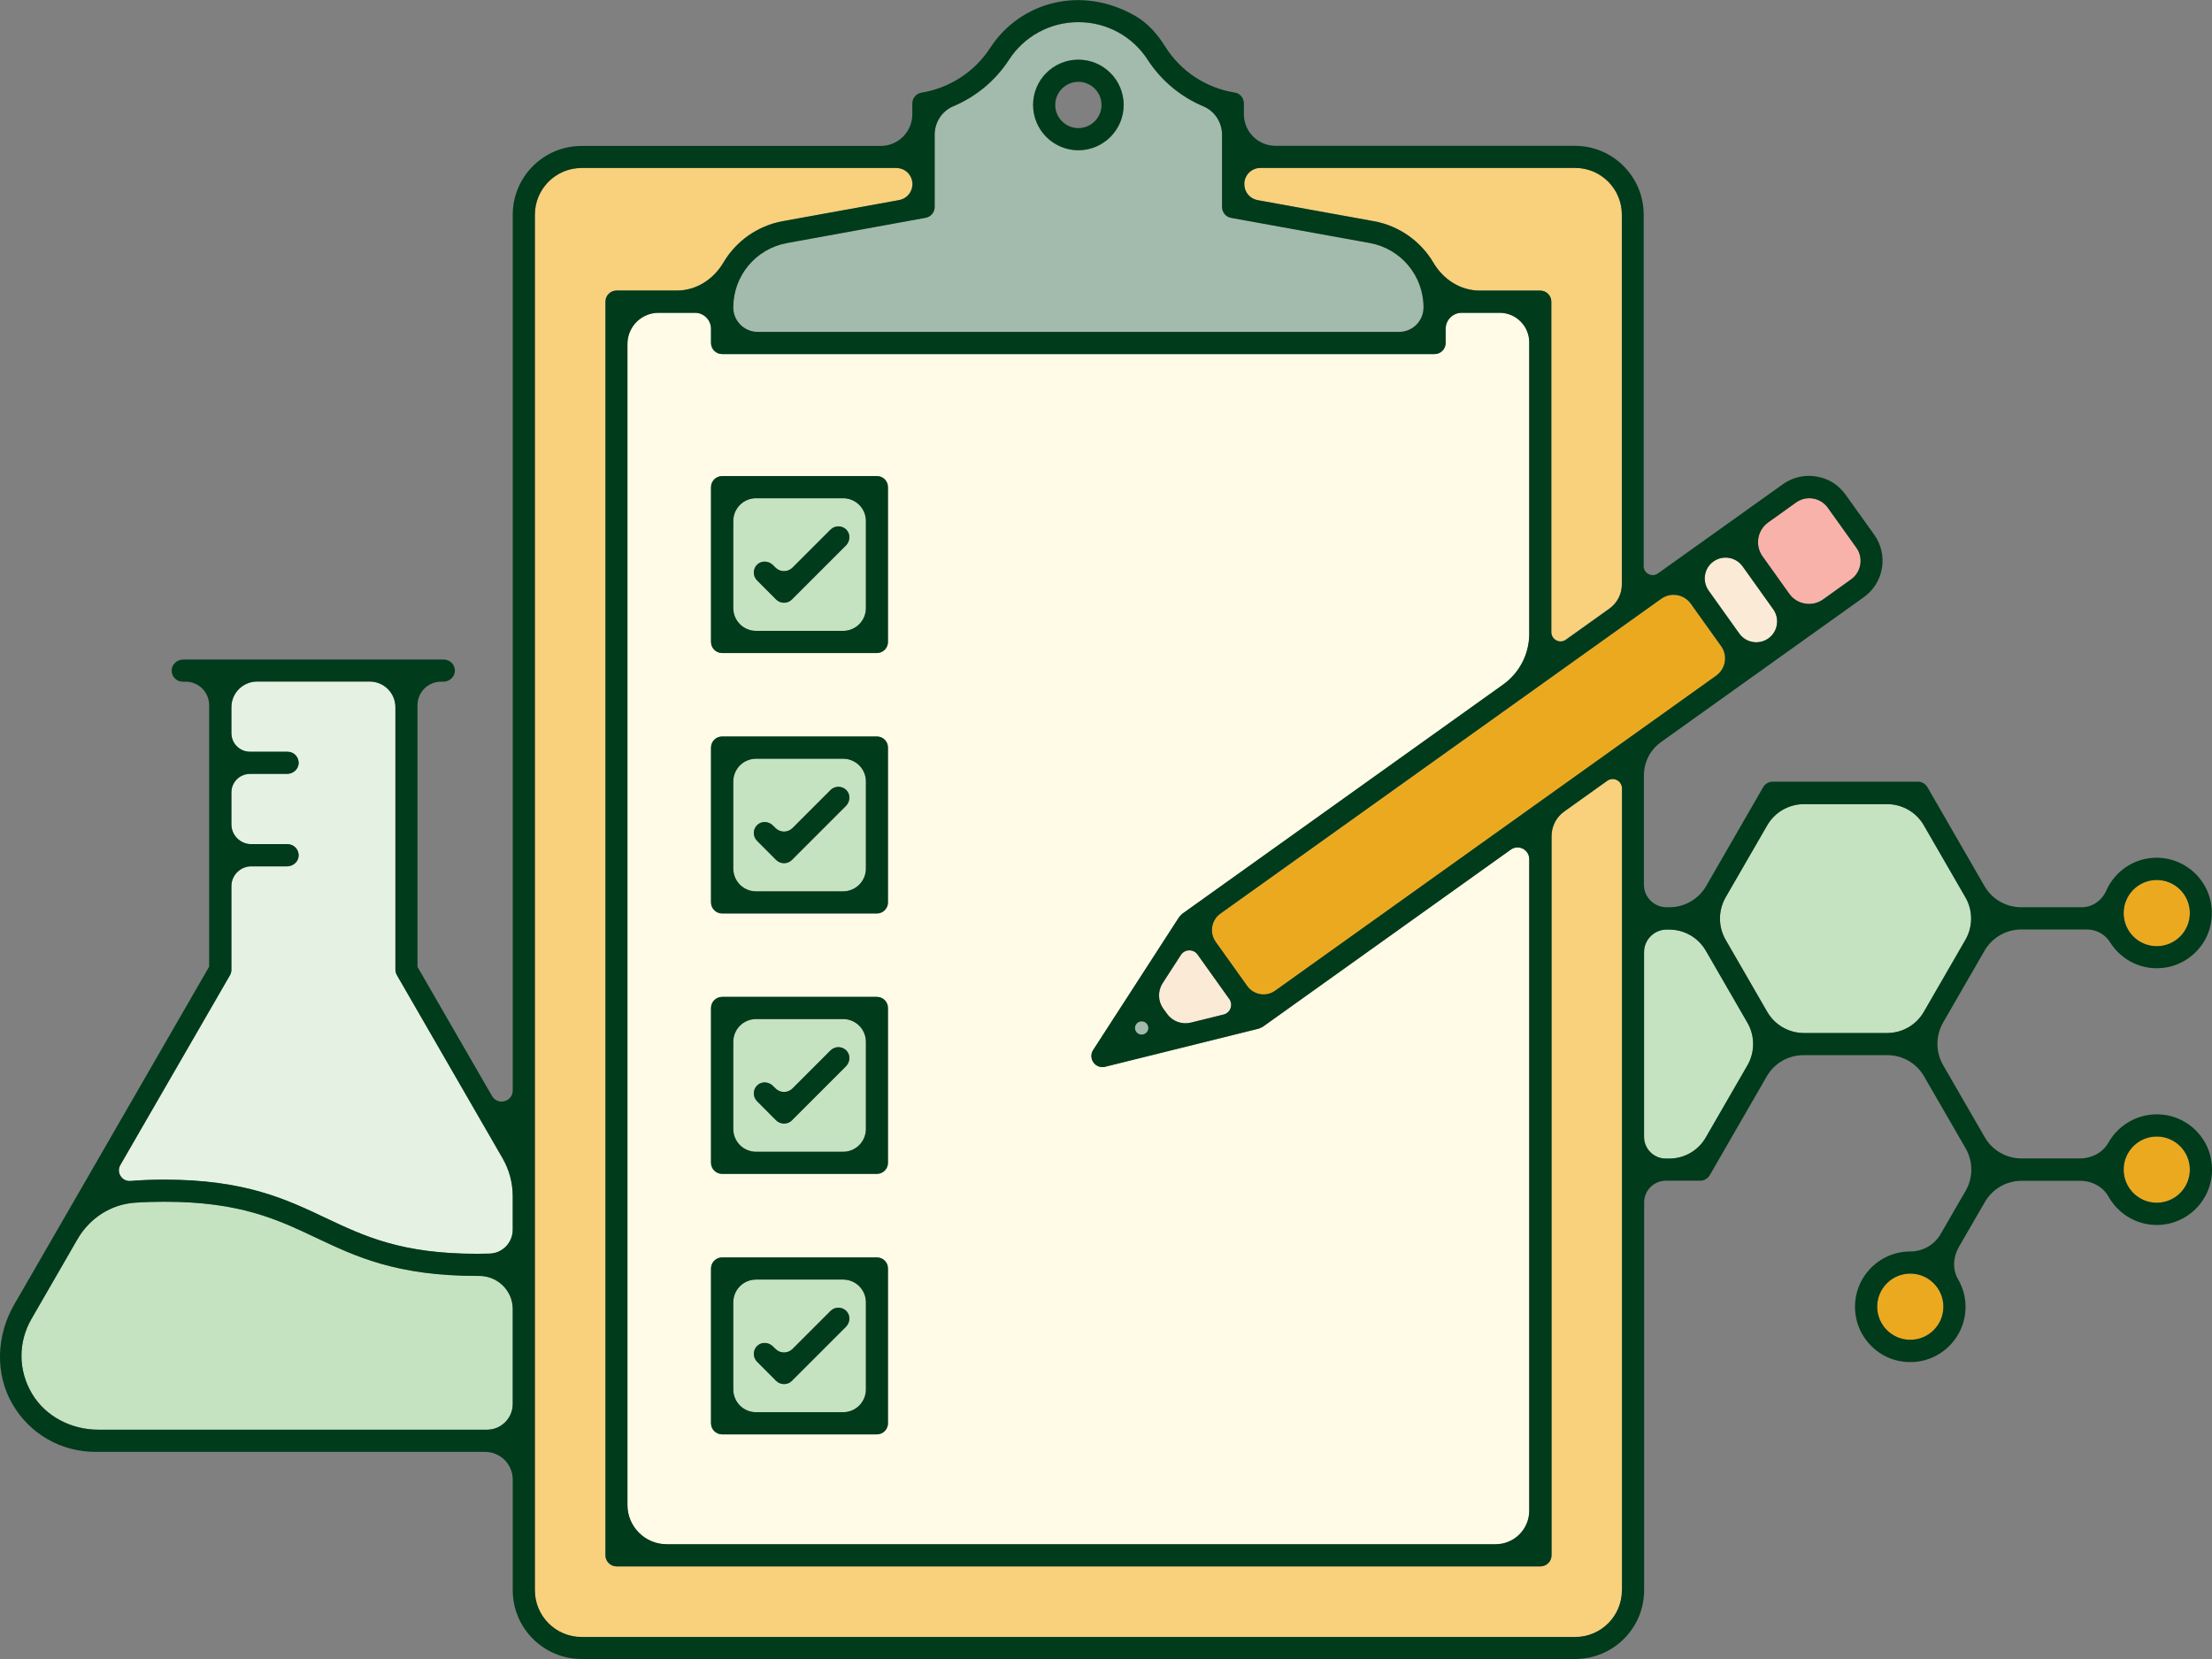 <svg width="200" height="150" viewBox="0 0 200 150" fill="none" xmlns="http://www.w3.org/2000/svg">
<rect x="0" y="0" width="200" height="150" fill="#808080" stroke="none"/>
<path d="M195.005 108.746C196.658 108.746 197.998 107.406 197.998 105.753C197.998 104.1 196.658 102.76 195.005 102.76C193.352 102.76 192.012 104.1 192.012 105.753C192.012 107.406 193.352 108.746 195.005 108.746Z" fill="#EBA920"/>
<path d="M172.721 121.139C174.374 121.139 175.714 119.799 175.714 118.146C175.714 116.493 174.374 115.153 172.721 115.153C171.068 115.153 169.728 116.493 169.728 118.146C169.728 119.799 171.068 121.139 172.721 121.139Z" fill="#EBA920"/>
<path d="M35.888 88.174C35.798 88.024 35.758 87.854 35.758 87.674V63.958C35.758 62.677 34.716 61.636 33.435 61.636H23.244C21.963 61.636 20.922 62.677 20.922 63.958V66.301C20.922 67.232 21.673 67.983 22.604 67.983H25.997C26.578 67.983 27.048 68.483 26.998 69.084C26.948 69.604 26.478 69.985 25.957 69.985H22.604C21.673 69.985 20.922 70.735 20.922 71.666V74.54C20.922 75.531 21.723 76.341 22.724 76.341H25.997C26.578 76.341 27.048 76.842 26.998 77.443C26.948 77.963 26.478 78.344 25.957 78.344H22.724C21.733 78.344 20.922 79.144 20.922 80.135V87.683C20.922 87.864 20.872 88.034 20.792 88.184L10.881 105.342C10.491 106.013 11.021 106.844 11.792 106.784C12.763 106.704 13.774 106.664 14.846 106.664C22.143 106.664 25.847 108.416 29.421 110.117C32.955 111.789 36.288 113.371 43.145 113.371C43.536 113.371 43.916 113.361 44.286 113.351C45.448 113.311 46.359 112.35 46.359 111.189V108.165C46.359 106.964 46.038 105.783 45.438 104.742L35.888 88.174Z" fill="#E5F2E3"/>
<path d="M76.23 45.048H68.362C67.221 45.048 66.3 45.969 66.3 47.11V54.979C66.3 56.12 67.221 57.041 68.362 57.041H76.23C77.371 57.041 78.292 56.12 78.292 54.979V47.11C78.292 45.969 77.371 45.048 76.23 45.048ZM76.49 49.323L71.605 54.208C71.405 54.408 71.155 54.498 70.894 54.498C70.634 54.498 70.384 54.398 70.184 54.208L68.442 52.476C68.031 52.066 68.051 51.375 68.512 50.994C68.912 50.664 69.513 50.724 69.883 51.094L70.114 51.325C70.534 51.745 71.225 51.745 71.645 51.325L75.089 47.881C75.499 47.471 76.19 47.491 76.57 47.951C76.921 48.352 76.861 48.952 76.49 49.323Z" fill="#C5E3C1"/>
<path d="M76.23 68.593H68.362C67.221 68.593 66.3 69.514 66.3 70.655V78.524C66.3 79.665 67.221 80.586 68.362 80.586H76.23C77.371 80.586 78.292 79.665 78.292 78.524V70.655C78.292 69.514 77.371 68.593 76.23 68.593ZM76.49 72.878L71.605 77.763C71.405 77.963 71.155 78.053 70.894 78.053C70.634 78.053 70.384 77.953 70.184 77.763L68.442 76.031C68.031 75.621 68.051 74.93 68.512 74.549C68.912 74.219 69.513 74.279 69.883 74.65L70.114 74.88C70.534 75.3 71.225 75.3 71.645 74.88L75.089 71.436C75.499 71.026 76.19 71.046 76.57 71.506C76.921 71.907 76.861 72.507 76.49 72.878Z" fill="#C5E3C1"/>
<path d="M113.699 18.089L124.2 19.991C126.533 20.412 128.465 21.823 129.596 23.745C130.497 25.257 132.049 26.268 133.8 26.268H139.256C139.807 26.268 140.257 26.718 140.257 27.269V57.141C140.257 57.822 141.028 58.222 141.579 57.822L145.503 55.019C146.213 54.518 146.634 53.697 146.634 52.826V19.391C146.634 17.058 144.742 15.166 142.409 15.166H113.95C113.139 15.166 112.488 15.817 112.488 16.628C112.498 17.358 113.009 17.969 113.699 18.089Z" fill="#F9D07C"/>
<path d="M76.23 92.138H68.362C67.221 92.138 66.3 93.059 66.3 94.201V102.069C66.3 103.21 67.221 104.131 68.362 104.131H76.23C77.371 104.131 78.292 103.21 78.292 102.069V94.201C78.292 93.069 77.371 92.138 76.23 92.138ZM76.49 96.423L71.605 101.308C71.415 101.498 71.165 101.598 70.894 101.598C70.624 101.598 70.374 101.488 70.184 101.308L68.442 99.566C68.031 99.156 68.051 98.465 68.512 98.085C68.912 97.754 69.513 97.814 69.883 98.185L70.114 98.415C70.534 98.835 71.225 98.835 71.645 98.415L75.089 94.971C75.499 94.561 76.19 94.581 76.57 95.041C76.921 95.452 76.861 96.052 76.49 96.423Z" fill="#C5E3C1"/>
<path d="M138.275 57.301V30.953C138.275 29.482 137.074 28.28 135.602 28.28H132.169C131.368 28.28 130.717 28.931 130.717 29.732V31.013C130.717 31.564 130.267 32.014 129.716 32.014H65.288C64.738 32.014 64.287 31.564 64.287 31.013V29.732C64.287 28.931 63.637 28.28 62.836 28.28H59.553C57.991 28.28 56.73 29.541 56.73 31.103V136.085C56.73 138.047 58.321 139.639 60.283 139.639H135.242C136.914 139.639 138.275 138.278 138.275 136.606V77.683C138.275 76.822 137.304 76.321 136.603 76.822L114.18 92.839C114.07 92.889 113.95 92.939 113.839 92.999L99.925 96.453C99.845 96.473 99.765 96.483 99.685 96.483C99.364 96.483 99.064 96.333 98.874 96.062C98.633 95.732 98.624 95.282 98.844 94.941L106.632 82.898C106.722 82.808 106.802 82.718 106.892 82.628L135.923 61.886C137.394 60.835 138.275 59.123 138.275 57.301ZM80.294 128.687C80.294 129.238 79.844 129.688 79.293 129.688H65.288C64.738 129.688 64.287 129.238 64.287 128.687V114.692C64.287 114.142 64.738 113.691 65.288 113.691H79.283C79.834 113.691 80.284 114.142 80.284 114.692V128.687H80.294ZM80.294 105.142C80.294 105.693 79.844 106.143 79.293 106.143H65.288C64.738 106.143 64.287 105.693 64.287 105.142V91.137C64.287 90.587 64.738 90.136 65.288 90.136H79.283C79.834 90.136 80.284 90.587 80.284 91.137V105.142H80.294ZM80.294 81.597C80.294 82.148 79.844 82.598 79.293 82.598H65.288C64.738 82.598 64.287 82.148 64.287 81.597V67.592C64.287 67.041 64.738 66.591 65.288 66.591H79.283C79.834 66.591 80.284 67.041 80.284 67.592V81.597H80.294ZM80.294 58.042C80.294 58.593 79.844 59.043 79.293 59.043H65.288C64.738 59.043 64.287 58.593 64.287 58.042V44.047C64.287 43.496 64.738 43.046 65.288 43.046H79.283C79.834 43.046 80.284 43.496 80.284 44.047V58.042H80.294Z" fill="#FFFBE7"/>
<path d="M161.78 53.687C162.481 54.668 163.852 54.899 164.833 54.198L167.366 52.386C168.287 51.725 168.497 50.444 167.846 49.523L165.263 45.909C164.603 44.988 163.321 44.778 162.4 45.428L159.868 47.24C158.887 47.941 158.657 49.313 159.357 50.294L161.78 53.687Z" fill="#F9B2A9"/>
<path d="M157.265 57.281C157.866 58.132 159.047 58.322 159.898 57.722C160.749 57.121 160.939 55.94 160.338 55.089L157.565 51.205C156.965 50.354 155.784 50.163 154.933 50.764C154.082 51.365 153.892 52.546 154.492 53.397L157.265 57.281Z" fill="#FAEAD6"/>
<path d="M105.13 88.895C104.67 89.606 104.7 90.516 105.18 91.197L105.521 91.668C106.011 92.349 106.862 92.669 107.683 92.469L110.636 91.738C111.257 91.588 111.527 90.857 111.157 90.336L108.284 86.312C107.913 85.791 107.132 85.811 106.782 86.342L105.13 88.895Z" fill="#FAEAD6"/>
<path d="M155.613 58.422L152.881 54.598C152.26 53.737 151.059 53.537 150.198 54.148L110.336 82.618C109.515 83.199 109.325 84.34 109.915 85.161L112.768 89.155C113.349 89.976 114.49 90.166 115.311 89.576L155.163 61.105C156.034 60.484 156.234 59.283 155.613 58.422Z" fill="#EBA920"/>
<path d="M177.707 81.136L173.943 74.62C173.262 73.438 171.991 72.708 170.629 72.708H163.101C161.73 72.708 160.469 73.438 159.788 74.62L156.024 81.136C155.343 82.318 155.343 83.779 156.024 84.971L159.788 91.488C160.469 92.669 161.74 93.4 163.101 93.4H170.629C172.001 93.4 173.262 92.669 173.943 91.488L177.707 84.971C178.397 83.779 178.397 82.318 177.707 81.136Z" fill="#C5E3C1"/>
<path d="M154.242 85.962C153.561 84.78 152.29 84.05 150.928 84.05H150.698C149.567 84.05 148.656 84.971 148.656 86.092V102.79C148.656 103.871 149.537 104.752 150.618 104.752H150.938C152.31 104.752 153.571 104.021 154.252 102.84L158.016 96.323C158.697 95.141 158.697 93.68 158.016 92.489L154.242 85.962Z" fill="#C5E3C1"/>
<path d="M195.005 85.551C196.658 85.551 197.998 84.211 197.998 82.558C197.998 80.905 196.658 79.565 195.005 79.565C193.352 79.565 192.012 80.905 192.012 82.558C192.012 84.211 193.352 85.551 195.005 85.551Z" fill="#EBA920"/>
<path d="M76.23 115.693H68.362C67.221 115.693 66.3 116.614 66.3 117.756V125.624C66.3 126.765 67.221 127.686 68.362 127.686H76.23C77.371 127.686 78.292 126.765 78.292 125.624V117.756C78.292 116.614 77.371 115.693 76.23 115.693ZM76.49 119.968L71.605 124.853C71.405 125.053 71.155 125.143 70.894 125.143C70.634 125.143 70.384 125.043 70.184 124.853L68.442 123.121C68.031 122.711 68.051 122.02 68.512 121.64C68.912 121.309 69.513 121.369 69.883 121.74L70.114 121.97C70.534 122.391 71.225 122.391 71.645 121.97L75.089 118.526C75.499 118.116 76.19 118.136 76.57 118.597C76.921 118.997 76.861 119.598 76.49 119.968Z" fill="#C5E3C1"/>
<path d="M102.718 92.619C102.418 93.079 102.838 93.67 103.369 93.53C103.779 93.43 103.959 92.939 103.719 92.589C103.469 92.248 102.948 92.258 102.718 92.619Z" fill="#A2BBAC"/>
<path d="M145.313 70.595L141.418 73.378C140.698 73.889 140.277 74.72 140.277 75.601V140.63C140.277 141.181 139.827 141.631 139.276 141.631H55.728C55.178 141.631 54.727 141.181 54.727 140.63V27.279C54.727 26.729 55.178 26.278 55.728 26.278H61.184C62.946 26.278 64.498 25.277 65.389 23.755C66.53 21.833 68.462 20.422 70.784 20.001L81.285 18.099C81.986 17.969 82.487 17.369 82.487 16.658C82.487 15.847 81.836 15.196 81.025 15.196H52.585C50.253 15.196 48.361 17.088 48.361 19.421V143.793C48.361 146.126 50.253 148.018 52.585 148.018H142.429C144.762 148.018 146.654 146.126 146.654 143.793V71.286C146.644 70.595 145.873 70.205 145.313 70.595Z" fill="#F9D07C"/>
<path d="M66.29 27.79C66.29 29.011 67.281 30.002 68.502 30.002H126.483C127.704 30.002 128.695 29.011 128.695 27.79C128.695 24.927 126.653 22.474 123.83 21.963L111.297 19.691C110.816 19.601 110.476 19.191 110.476 18.71V12.173C110.476 11.062 109.825 10.041 108.794 9.61C106.752 8.759 104.99 7.298 103.759 5.406C102.397 3.273 100.045 2.002 97.502 2.002C94.96 2.002 92.607 3.273 91.226 5.416C89.994 7.308 88.233 8.759 86.19 9.62C85.169 10.051 84.509 11.072 84.509 12.183V18.72C84.509 19.201 84.158 19.621 83.688 19.701L71.155 21.973C68.342 22.484 66.29 24.927 66.29 27.79ZM97.502 5.396C99.755 5.396 101.597 7.228 101.597 9.49C101.597 11.752 99.765 13.585 97.502 13.585C95.24 13.585 93.408 11.752 93.408 9.49C93.408 7.228 95.25 5.396 97.502 5.396Z" fill="#A2BBAC"/>
<path d="M43.306 115.363C43.255 115.363 43.195 115.363 43.145 115.363C35.848 115.363 32.144 113.611 28.57 111.909C25.036 110.238 21.703 108.656 14.846 108.656C13.915 108.656 13.024 108.686 12.173 108.746C10.011 108.896 8.088 110.167 7.007 112.039L2.843 119.257C1.622 121.379 1.632 123.922 2.903 126.024C4.144 128.097 6.487 129.268 8.899 129.268H44.026C45.318 129.268 46.359 128.227 46.359 126.935V118.366C46.359 116.684 44.987 115.353 43.306 115.363Z" fill="#C5E3C1"/>
<path d="M97.502 13.585C99.755 13.585 101.597 11.752 101.597 9.49C101.597 7.228 99.765 5.396 97.502 5.396C95.24 5.396 93.408 7.228 93.408 9.49C93.408 11.752 95.25 13.585 97.502 13.585ZM97.502 7.398C98.653 7.398 99.594 8.339 99.594 9.49C99.594 10.641 98.653 11.582 97.502 11.582C96.351 11.582 95.41 10.641 95.41 9.49C95.41 8.339 96.351 7.398 97.502 7.398ZM79.293 43.046H65.288C64.738 43.046 64.287 43.496 64.287 44.047V58.042C64.287 58.593 64.738 59.043 65.288 59.043H79.283C79.834 59.043 80.284 58.593 80.284 58.042V44.047C80.294 43.496 79.844 43.046 79.293 43.046ZM76.23 57.041H68.362C67.221 57.041 66.3 56.12 66.3 54.979V47.11C66.3 45.969 67.221 45.048 68.362 45.048H76.23C77.371 45.048 78.292 45.969 78.292 47.11V54.979C78.292 56.12 77.371 57.041 76.23 57.041ZM68.452 52.476C68.041 52.066 68.061 51.375 68.522 50.994C68.922 50.664 69.523 50.724 69.893 51.094L70.124 51.325C70.544 51.745 71.235 51.745 71.655 51.325L75.099 47.881C75.509 47.471 76.2 47.491 76.58 47.951C76.911 48.352 76.851 48.952 76.48 49.323L71.595 54.208C71.395 54.408 71.145 54.498 70.884 54.498C70.624 54.498 70.374 54.398 70.174 54.208L68.452 52.476ZM79.293 66.591H65.288C64.738 66.591 64.287 67.041 64.287 67.592V81.587C64.287 82.138 64.738 82.588 65.288 82.588H79.283C79.834 82.588 80.284 82.138 80.284 81.587V67.592C80.294 67.041 79.844 66.591 79.293 66.591ZM76.23 80.596H68.362C67.221 80.596 66.3 79.675 66.3 78.534V70.665C66.3 69.524 67.221 68.603 68.362 68.603H76.23C77.371 68.603 78.292 69.524 78.292 70.665V78.534C78.292 79.665 77.371 80.596 76.23 80.596ZM68.452 76.021C68.041 75.611 68.061 74.92 68.522 74.54C68.922 74.209 69.523 74.269 69.893 74.64L70.124 74.87C70.544 75.29 71.235 75.29 71.655 74.87L75.099 71.426C75.509 71.016 76.2 71.036 76.58 71.496C76.911 71.897 76.851 72.497 76.48 72.868L71.595 77.753C71.395 77.953 71.145 78.043 70.884 78.043C70.624 78.043 70.374 77.943 70.174 77.753L68.452 76.021ZM79.293 90.136H65.288C64.738 90.136 64.287 90.587 64.287 91.137V105.132C64.287 105.683 64.738 106.133 65.288 106.133H79.283C79.834 106.133 80.284 105.683 80.284 105.132V91.137C80.294 90.587 79.844 90.136 79.293 90.136ZM76.23 104.141H68.362C67.221 104.141 66.3 103.22 66.3 102.079V94.201C66.3 93.059 67.221 92.138 68.362 92.138H76.23C77.371 92.138 78.292 93.059 78.292 94.201V102.069C78.292 103.22 77.371 104.141 76.23 104.141ZM68.452 99.566C68.041 99.156 68.061 98.465 68.522 98.085C68.922 97.754 69.523 97.814 69.893 98.185L70.124 98.415C70.544 98.835 71.235 98.835 71.655 98.415L75.099 94.971C75.509 94.561 76.2 94.581 76.58 95.041C76.911 95.442 76.851 96.042 76.48 96.413L71.595 101.298C71.405 101.488 71.155 101.588 70.884 101.588C70.614 101.588 70.364 101.478 70.174 101.298L68.452 99.566ZM79.293 113.691H65.288C64.738 113.691 64.287 114.142 64.287 114.692V128.687C64.287 129.238 64.738 129.688 65.288 129.688H79.283C79.834 129.688 80.284 129.238 80.284 128.687V114.692C80.294 114.132 79.844 113.691 79.293 113.691ZM76.23 127.686H68.362C67.221 127.686 66.3 126.765 66.3 125.624V117.756C66.3 116.614 67.221 115.693 68.362 115.693H76.23C77.371 115.693 78.292 116.614 78.292 117.756V125.624C78.292 126.765 77.371 127.686 76.23 127.686ZM68.452 123.121C68.041 122.711 68.061 122.02 68.522 121.64C68.922 121.309 69.523 121.369 69.893 121.74L70.124 121.97C70.544 122.391 71.235 122.391 71.655 121.97L75.099 118.526C75.509 118.116 76.2 118.136 76.58 118.597C76.911 118.997 76.851 119.598 76.48 119.968L71.595 124.853C71.395 125.053 71.145 125.143 70.884 125.143C70.624 125.143 70.374 125.043 70.174 124.853L68.452 123.121ZM195.886 100.828C193.653 100.447 191.621 101.558 190.63 103.32C190.12 104.231 189.099 104.742 188.057 104.742H182.772C181.4 104.742 180.139 104.011 179.458 102.83L175.684 96.293C175.004 95.112 175.004 93.65 175.684 92.459L179.438 85.952C180.119 84.77 181.39 84.04 182.752 84.04H188.688C189.539 84.04 190.33 84.47 190.78 85.191C191.821 86.853 193.793 87.864 195.966 87.453C197.888 87.083 199.469 85.551 199.87 83.639C200.561 80.406 198.098 77.553 194.985 77.553C192.963 77.553 191.221 78.774 190.45 80.506C190.05 81.407 189.209 82.028 188.228 82.028H182.742C181.37 82.028 180.109 81.297 179.428 80.115L174.273 71.176C174.093 70.866 173.762 70.675 173.402 70.675H160.288C159.928 70.675 159.598 70.866 159.417 71.176L154.262 80.115C153.581 81.297 152.31 82.028 150.948 82.028H150.678C149.547 82.028 148.636 81.106 148.636 79.985V70.105C148.636 68.903 149.217 67.782 150.188 67.092L168.517 53.998C170.339 52.696 170.759 50.163 169.458 48.342L166.915 44.788C166.495 44.197 165.944 43.697 165.274 43.396C163.892 42.786 162.38 42.946 161.209 43.777L149.907 51.845C149.367 52.226 148.616 51.845 148.616 51.185V19.411C148.616 15.977 145.833 13.184 142.389 13.184H115.321C113.749 13.184 112.468 11.903 112.468 10.331V9.35C112.468 8.869 112.128 8.439 111.647 8.369C109.054 7.958 106.742 6.437 105.351 4.204C104.67 3.123 103.829 2.142 102.738 1.492C97.803 -1.411 92.227 0.17 89.524 4.335C88.123 6.497 85.85 7.968 83.307 8.379C82.827 8.459 82.487 8.879 82.487 9.36V10.341C82.487 11.913 81.205 13.194 79.634 13.194H52.585C49.152 13.194 46.359 15.977 46.359 19.421V98.595C46.359 99.616 45.007 99.987 44.487 99.096L37.75 87.423V63.758C37.75 62.587 38.701 61.636 39.872 61.636H40.082C40.603 61.636 41.073 61.255 41.123 60.735C41.183 60.134 40.713 59.634 40.122 59.634H16.567C16.047 59.634 15.576 60.014 15.526 60.535C15.466 61.135 15.937 61.636 16.527 61.636H16.788C17.959 61.636 18.91 62.587 18.91 63.758V87.403L7.137 107.815L1.281 117.956C-0.32 120.729 -0.481 124.192 1.131 126.965C2.703 129.658 5.506 131.27 8.629 131.27H43.846C45.237 131.27 46.359 132.391 46.359 133.783V143.773C46.359 147.207 49.142 150 52.585 150H142.43C145.863 150 148.656 147.217 148.656 143.773V108.716C148.656 107.635 149.537 106.754 150.618 106.754H153.721C154.082 106.754 154.412 106.564 154.592 106.253L159.748 97.314C160.428 96.132 161.7 95.402 163.061 95.402H170.649C172.021 95.402 173.282 96.132 173.963 97.314L177.727 103.831C178.407 105.022 178.407 106.484 177.727 107.665L175.464 111.579C174.904 112.55 173.863 113.151 172.741 113.151H172.721C169.618 113.151 167.155 116.004 167.836 119.227C168.237 121.109 169.758 122.641 171.64 123.041C174.864 123.722 177.717 121.269 177.717 118.156C177.717 117.245 177.466 116.404 177.046 115.673C176.515 114.772 176.595 113.641 177.116 112.74L179.468 108.676C180.149 107.495 181.42 106.764 182.782 106.764H188.087C189.139 106.764 190.14 107.294 190.65 108.205C191.511 109.727 193.143 110.758 195.005 110.758C198.108 110.758 200.571 107.905 199.89 104.682C199.479 102.72 197.858 101.168 195.886 100.828ZM195.005 79.565C196.656 79.565 197.998 80.906 197.998 82.558C197.998 84.21 196.656 85.551 195.005 85.551C193.353 85.551 192.012 84.21 192.012 82.558C192.012 80.906 193.353 79.565 195.005 79.565ZM46.359 126.935C46.359 128.227 45.318 129.268 44.026 129.268H8.899C6.477 129.268 4.144 128.097 2.903 126.024C1.642 123.912 1.622 121.379 2.843 119.257L7.007 112.04C8.088 110.168 10.011 108.896 12.173 108.746C13.024 108.686 13.915 108.656 14.846 108.656C21.693 108.656 25.036 110.238 28.57 111.909C32.144 113.601 35.848 115.363 43.145 115.363C43.195 115.363 43.255 115.363 43.305 115.363C44.987 115.353 46.359 116.684 46.359 118.366V126.935V126.935ZM46.359 111.179C46.359 112.34 45.448 113.301 44.286 113.341C43.916 113.351 43.536 113.361 43.145 113.361C36.298 113.361 32.955 111.779 29.421 110.107C25.847 108.416 22.143 106.654 14.846 106.654C13.774 106.654 12.763 106.694 11.792 106.774C11.021 106.834 10.491 106.003 10.881 105.332L20.792 88.174C20.882 88.024 20.922 87.854 20.922 87.674V80.126C20.922 79.134 21.723 78.323 22.724 78.323H25.957C26.478 78.323 26.948 77.943 26.998 77.423C27.058 76.822 26.588 76.321 25.997 76.321H22.724C21.733 76.321 20.922 75.521 20.922 74.519V71.646C20.922 70.715 21.673 69.965 22.604 69.965H25.957C26.478 69.965 26.948 69.584 26.998 69.064C27.058 68.463 26.588 67.963 25.997 67.963H22.604C21.673 67.963 20.922 67.212 20.922 66.281V63.938C20.922 62.657 21.963 61.616 23.244 61.616H33.425C34.706 61.616 35.748 62.657 35.748 63.938V87.653C35.748 87.834 35.798 88.004 35.878 88.154L45.438 104.712C46.038 105.753 46.359 106.934 46.359 108.135V111.179ZM162.4 45.428C163.321 44.768 164.603 44.988 165.263 45.909L167.846 49.523C168.507 50.444 168.287 51.725 167.366 52.386L164.833 54.198C163.852 54.899 162.481 54.668 161.78 53.687L159.357 50.294C158.657 49.313 158.887 47.941 159.868 47.24L162.4 45.428ZM157.555 51.205L160.328 55.089C160.929 55.94 160.739 57.111 159.888 57.722C159.037 58.322 157.866 58.132 157.255 57.281L154.482 53.397C153.882 52.546 154.072 51.375 154.923 50.764C155.774 50.163 156.945 50.364 157.555 51.205ZM113.96 15.186H142.42C144.752 15.186 146.644 17.078 146.644 19.411V52.846C146.644 53.717 146.224 54.528 145.513 55.039L141.589 57.842C141.038 58.242 140.267 57.842 140.267 57.161V27.279C140.267 26.729 139.817 26.278 139.266 26.278H133.81C132.049 26.278 130.497 25.277 129.606 23.755C128.465 21.833 126.533 20.422 124.21 20.001L113.709 18.099C113.009 17.969 112.508 17.369 112.508 16.658C112.498 15.847 113.159 15.186 113.96 15.186ZM106.882 82.628C106.792 82.718 106.712 82.808 106.622 82.898L98.834 94.941C98.614 95.282 98.624 95.732 98.864 96.062C99.054 96.333 99.364 96.483 99.675 96.483C99.755 96.483 99.835 96.473 99.915 96.453L113.829 92.999C113.94 92.949 114.06 92.899 114.17 92.839L136.593 76.822C137.294 76.321 138.265 76.822 138.265 77.683V136.586C138.265 138.257 136.904 139.619 135.232 139.619H60.283C58.321 139.619 56.73 138.027 56.73 136.065V31.103C56.73 29.541 57.991 28.28 59.553 28.28H62.836C63.637 28.28 64.287 28.931 64.287 29.732V31.013C64.287 31.564 64.738 32.014 65.288 32.014H129.706C130.257 32.014 130.707 31.564 130.707 31.013V29.732C130.707 28.931 131.358 28.28 132.159 28.28H135.592C137.064 28.28 138.265 29.481 138.265 30.953V57.311C138.265 59.133 137.384 60.835 135.903 61.896L106.882 82.628ZM108.274 86.302L111.147 90.326C111.517 90.847 111.247 91.578 110.626 91.728L107.673 92.459C106.862 92.659 106.001 92.349 105.511 91.658L105.17 91.187C104.68 90.507 104.66 89.596 105.12 88.885L106.772 86.332C107.122 85.802 107.903 85.781 108.274 86.302ZM103.368 93.53C102.838 93.66 102.417 93.079 102.718 92.619C102.948 92.258 103.469 92.248 103.719 92.599C103.969 92.939 103.789 93.43 103.368 93.53ZM83.688 19.691C84.168 19.601 84.509 19.191 84.509 18.71V12.173C84.509 11.062 85.159 10.041 86.191 9.61C88.233 8.749 89.995 7.298 91.226 5.406C92.607 3.273 94.96 2.002 97.502 2.002C100.045 2.002 102.397 3.273 103.779 5.416C105.01 7.308 106.772 8.759 108.814 9.62C109.835 10.051 110.496 11.072 110.496 12.183V18.72C110.496 19.201 110.846 19.621 111.317 19.701L123.85 21.973C126.673 22.484 128.715 24.937 128.715 27.8C128.715 29.021 127.724 30.012 126.503 30.012H68.512C67.291 30.012 66.3 29.021 66.3 27.8C66.3 24.937 68.342 22.484 71.165 21.973L83.688 19.691ZM146.644 143.783C146.644 146.116 144.752 148.008 142.42 148.008H52.585C50.253 148.008 48.361 146.116 48.361 143.783V19.411C48.361 17.078 50.253 15.186 52.585 15.186H81.045C81.856 15.186 82.507 15.837 82.507 16.648C82.507 17.358 81.996 17.959 81.305 18.089L70.804 19.991C68.472 20.412 66.54 21.823 65.409 23.745C64.508 25.257 62.956 26.268 61.204 26.268H55.748C55.198 26.268 54.747 26.718 54.747 27.269V140.62C54.747 141.171 55.198 141.621 55.748 141.621H139.286C139.837 141.621 140.287 141.171 140.287 140.62V75.601C140.287 74.72 140.708 73.889 141.428 73.378L145.323 70.595C145.883 70.195 146.654 70.595 146.654 71.286V143.783H146.644ZM112.768 89.145L109.915 85.151C109.335 84.33 109.525 83.199 110.336 82.608L150.198 54.138C151.059 53.517 152.26 53.717 152.88 54.588L155.613 58.412C156.234 59.273 156.034 60.474 155.163 61.095L115.301 89.566C114.49 90.156 113.349 89.966 112.768 89.145ZM150.928 104.752H150.608C149.527 104.752 148.646 103.871 148.646 102.79V86.092C148.646 84.961 149.567 84.05 150.688 84.05H150.918C152.29 84.05 153.551 84.78 154.232 85.962L157.996 92.479C158.677 93.66 158.677 95.121 157.996 96.313L154.232 102.83C153.561 104.021 152.3 104.752 150.928 104.752ZM170.629 93.4H163.101C161.73 93.4 160.468 92.669 159.788 91.488L156.024 84.971C155.343 83.789 155.343 82.328 156.024 81.136L159.788 74.62C160.468 73.438 161.74 72.708 163.101 72.708H170.629C172.001 72.708 173.262 73.438 173.943 74.62L177.707 81.136C178.387 82.318 178.387 83.779 177.707 84.971L173.943 91.488C173.262 92.669 172.001 93.4 170.629 93.4ZM172.721 121.139C171.07 121.139 169.728 119.798 169.728 118.146C169.728 116.494 171.07 115.153 172.721 115.153C174.373 115.153 175.714 116.494 175.714 118.146C175.714 119.798 174.373 121.139 172.721 121.139ZM195.005 108.746C193.353 108.746 192.012 107.405 192.012 105.753C192.012 104.101 193.353 102.76 195.005 102.76C196.656 102.76 197.998 104.101 197.998 105.753C197.998 107.405 196.656 108.746 195.005 108.746Z" fill="#003B1B"/>
</svg>
